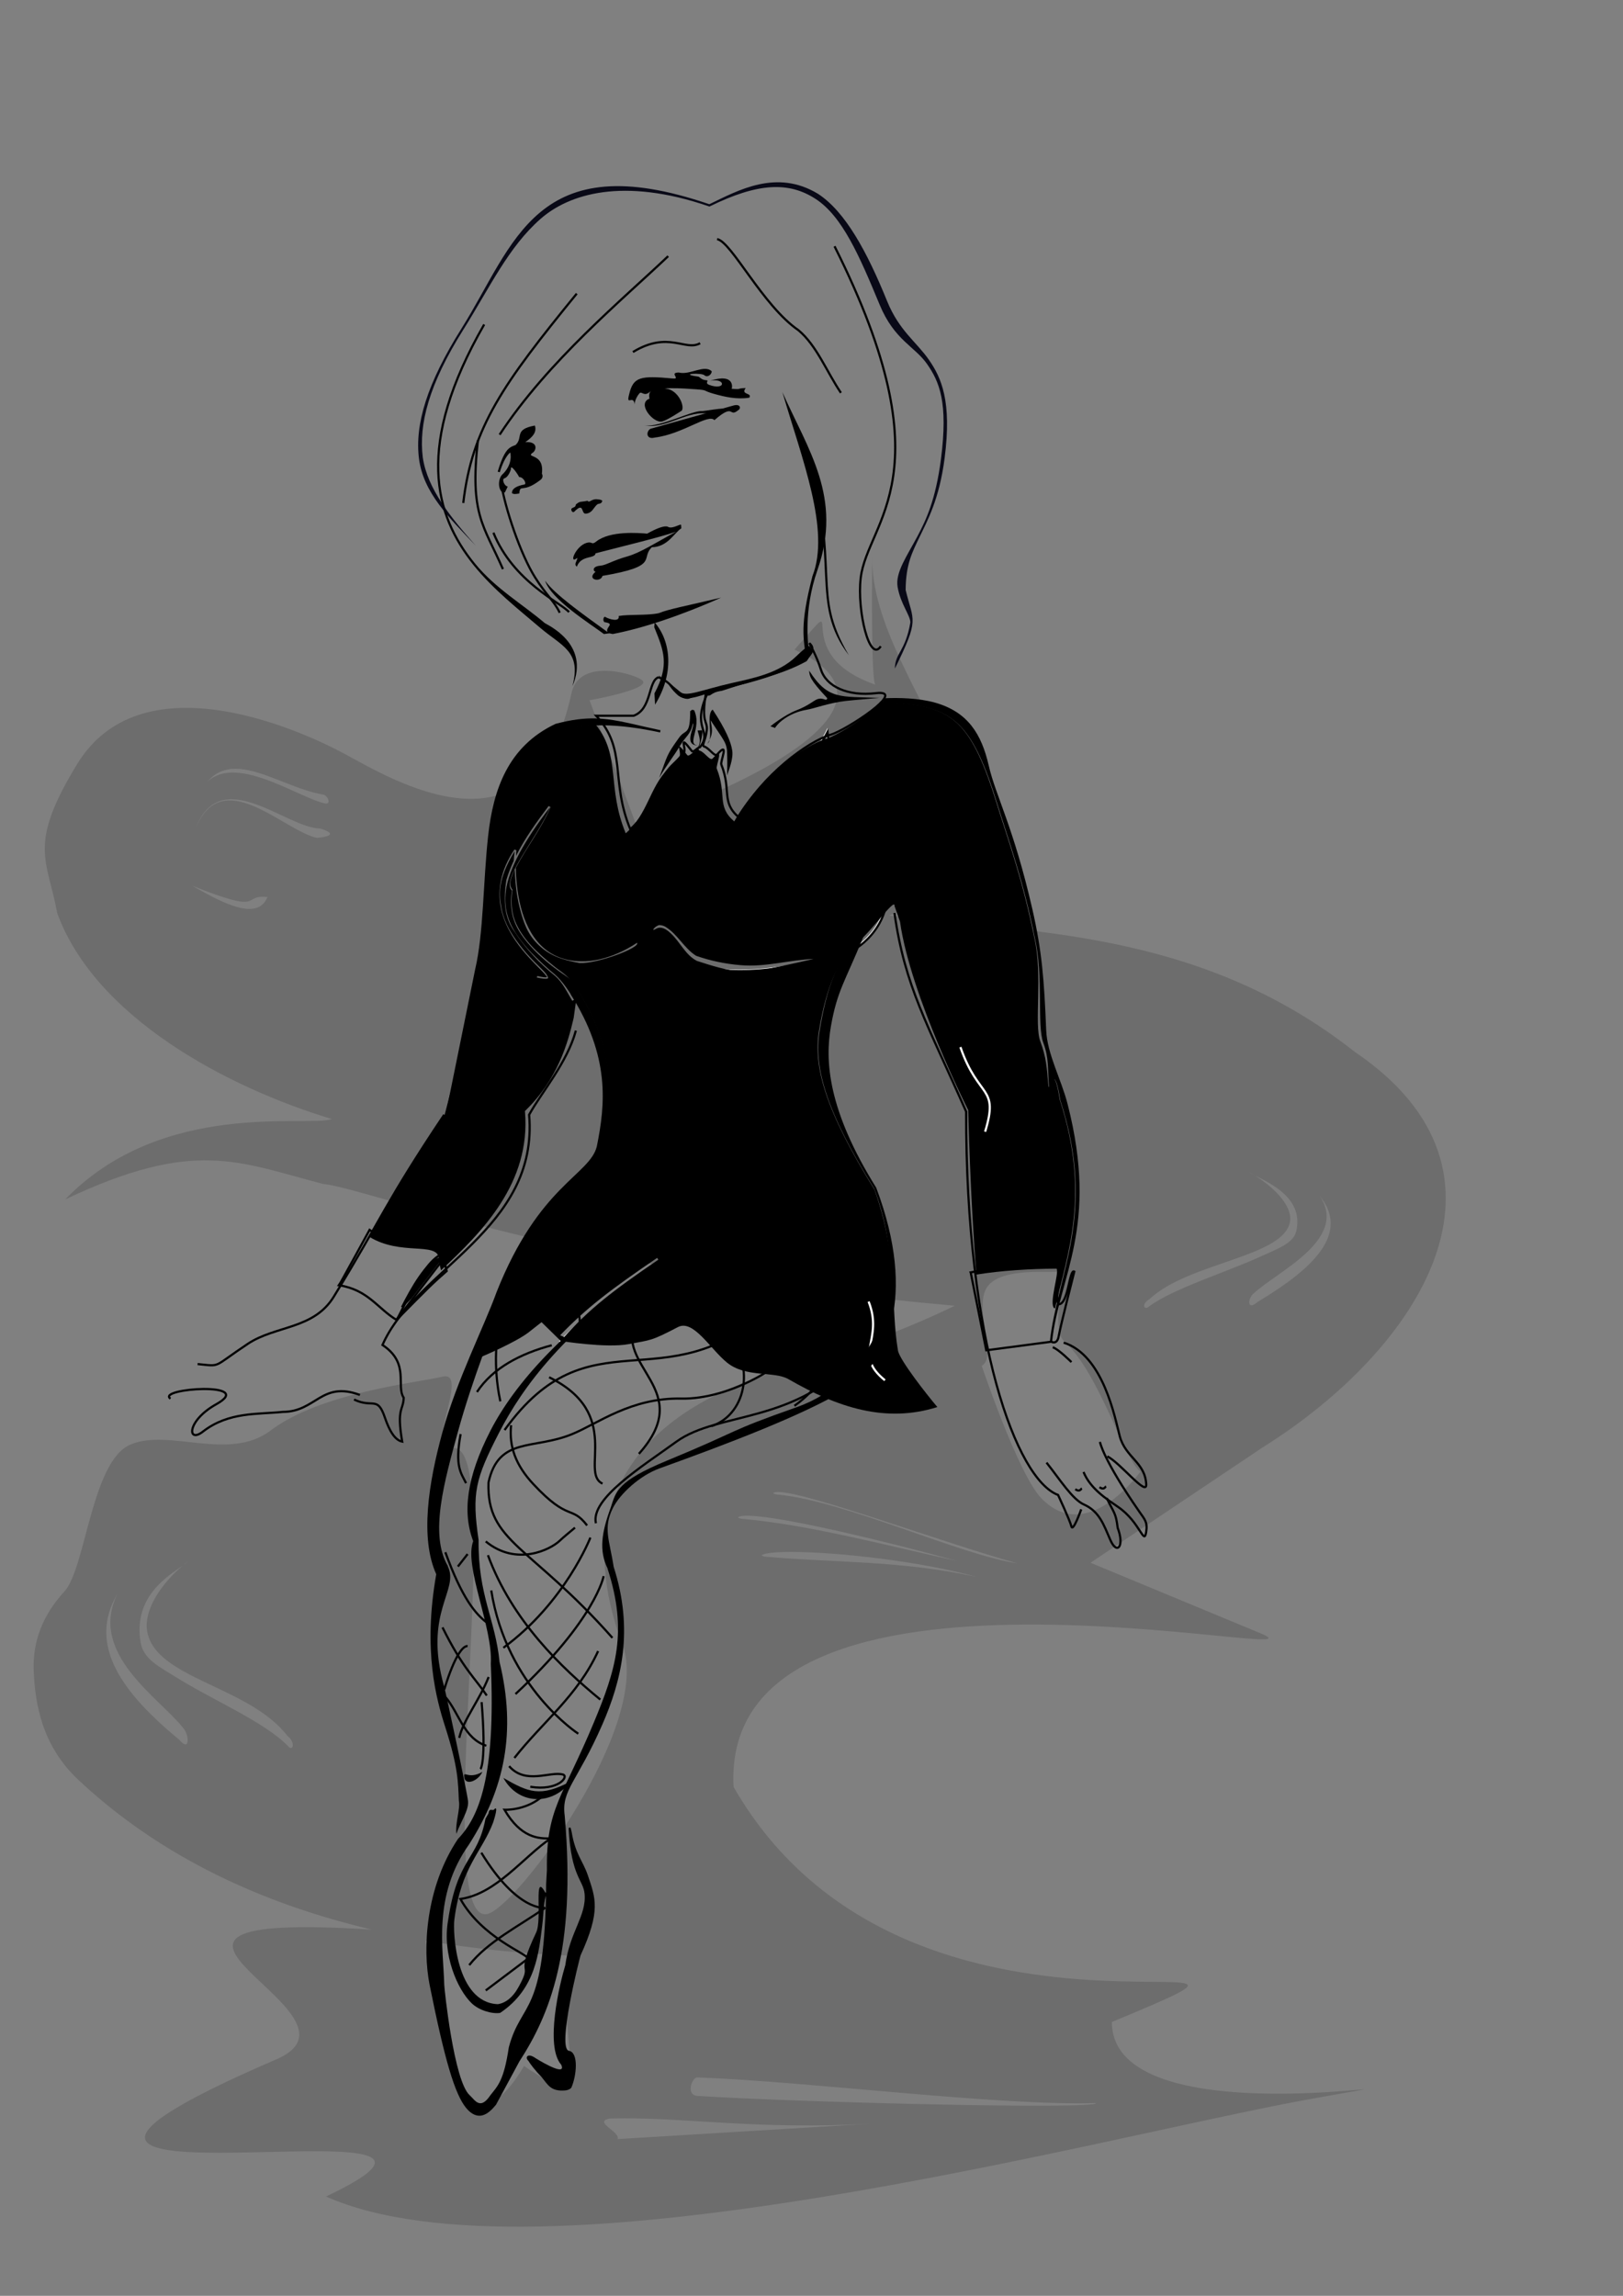 <?xml version="1.0" encoding="UTF-8" standalone="no"?>
<!-- Created with Inkscape (http://www.inkscape.org/) -->

<svg
   xmlns:dc="http://purl.org/dc/elements/1.1/"
   xmlns:cc="http://creativecommons.org/ns#"
   xmlns:rdf="http://www.w3.org/1999/02/22-rdf-syntax-ns#"
   xmlns:svg="http://www.w3.org/2000/svg"
   xmlns="http://www.w3.org/2000/svg"
   xmlns:sodipodi="http://sodipodi.sourceforge.net/DTD/sodipodi-0.dtd"
   xmlns:inkscape="http://www.inkscape.org/namespaces/inkscape"
   width="744.094"
   height="1052.362"
   id="svg2"
   version="1.1"
   inkscape:version="0.48.2 r9819"
   sodipodi:docname="blonde-humble.svg"
   inkscape:export-filename="D:\Dropbox\векторизация\deviant\inga\inga_humble blonde.png"
   inkscape:export-xdpi="90"
   inkscape:export-ydpi="90">
  <rect width="100%" height="100%" fill="#808080" stroke="none"/>
  <title
     id="title3291">sitting beaty</title>
  <defs
     id="defs4">
    <clipPath
       clipPathUnits="userSpaceOnUse"
       id="clipPath4614">
      <rect
         style="opacity:0.751;fill:#000000;fill-opacity:1;fill-rule:nonzero;stroke:#ffffff;stroke-width:0.4;stroke-linecap:round;stroke-linejoin:round;stroke-miterlimit:4;stroke-opacity:1;stroke-dasharray:none"
         id="rect4616"
         width="480.833"
         height="482.853"
         x="48.487"
         y="226.057" />
    </clipPath>
  </defs>
  <sodipodi:namedview
     id="base"
     pagecolor="#ffffff"
     bordercolor="#666666"
     borderopacity="1.0"
     inkscape:pageopacity="0.0"
     inkscape:pageshadow="2"
     inkscape:zoom="0.7"
     inkscape:cx="-334.57456"
     inkscape:cy="624.97396"
     inkscape:document-units="px"
     inkscape:current-layer="layer8"
     showgrid="false"
     inkscape:window-width="1219"
     inkscape:window-height="703"
     inkscape:window-x="20"
     inkscape:window-y="3"
     inkscape:window-maximized="0" />
  <g
     inkscape:groupmode="layer"
     id="layer8"
     inkscape:label="base layer"
     sodipodi:insensitive="true"
     style="display:none">
    <g
       transform="translate(-2.033,2.543)"
       id="g5251"
       inkscape:transform-center-x="-83.067323"
       inkscape:transform-center-y="-287.51583"
       style="opacity:0.9;fill:#ffffff;stroke:none;display:inline">
      <g
         id="g5253"
         transform="translate(1.3689738e-6,0)"
         style="fill:#ffffff;stroke:none">
        <g
           transform="translate(0.404,-0.497)"
           id="g5255"
           style="fill:#ffffff;stroke:none;display:inline">
          <g
             transform="translate(-0.418,-0.173)"
             id="g5257"
             style="fill:#ffffff;stroke:none">
            <g
               id="g5259"
               style="fill:#ffffff;stroke:none">
              <path
                 sodipodi:nodetypes="cc"
                 inkscape:connector-curvature="0"
                 id="path5261"
                 d="m 381.031,262.25 c -254.488,525.76 -127.244,262.88 0,0 z"
                 style="font-size:medium;font-style:normal;font-variant:normal;font-weight:normal;font-stretch:normal;text-indent:0;text-align:start;text-decoration:none;line-height:normal;letter-spacing:normal;word-spacing:normal;text-transform:none;direction:ltr;block-progression:tb;writing-mode:lr-tb;text-anchor:start;baseline-shift:baseline;color:#000000;fill:#ffffff;fill-opacity:1;stroke:none;stroke-width:1px;marker:none;visibility:visible;display:inline;overflow:visible;enable-background:accumulate;font-family:Sans;-inkscape-font-specification:Sans" />
              <path
                 style="font-size:medium;font-style:normal;font-variant:normal;font-weight:normal;font-stretch:normal;text-indent:0;text-align:start;text-decoration:none;line-height:normal;letter-spacing:normal;word-spacing:normal;text-transform:none;direction:ltr;block-progression:tb;writing-mode:lr-tb;text-anchor:start;baseline-shift:baseline;color:#000000;fill:#ffffff;stroke:none;stroke-width:1px;marker:none;visibility:visible;display:inline;overflow:visible;enable-background:accumulate;font-family:Sans;-inkscape-font-specification:Sans"
                 d="m 270.253,464.63 c 10.453,19 8.964,40.715 5.974,60.531 -0.825,3.27 -2.653,4.838 -5.571,7.871 -2.927,3.041 -6.754,6.38 -11.094,10.844 -8.679,8.927 -19.412,22.357 -29.219,47.156 l 0,0.031 c -5.631,15.548 -18.183,40.172 -24.719,63.933 -6.51,23.667 -10.291,48.644 -2.848,65.138 -6.203,35.044 0.056,57.38 4.109,69.973 6.035,18.751 5.875,25.474 6.261,33.848 l -0.428,17.514 c -14.79,22.089 -16.35,50.144 -12.956,67.031 6.863,34.144 11.488,49.956 16.737,56.312 2.625,3.178 5.257,3.986 7.594,3.312 2.336,-0.674 4.305,-2.671 6.094,-4.844 l 0.062,-0.062 0.031,-0.125 10.623,-19.671 2.43,-4.078 c 1.837,3.882 4.046,5.741 7.74,11.261 2.908,3.564 4.205,6.749 10.938,6.129 1.161,-0.123 2.073,-0.556 2.688,-1.219 2.379,-5.342 3.462,-15.943 -0.957,-16.913 -5.932,-0.369 4.872,-43.047 5.216,-43.797 9.344,-20.438 6.837,-26.199 3.367,-36.54 -2.276,-6.783 -5.777,-9.666 -7.487,-20.103 l -3.104,-7.049 c -1.671,-12.143 5.683,-15.747 17.213,-42.151 8.765,-20.073 14.488,-43.327 5.165,-72.253 -1.851,-12.145 -4.973,-17.628 -0.362,-26.899 3.244,-6.521 12.367,-14.946 21.402,-18.205 30.335,-10.945 65.752,-24.296 85.147,-36.085 19.191,-11.876 33.067,-42.441 14.232,-92.46 l -0.031,-0.031 0,-0.062 c -22.19,-35.639 -23.619,-58.133 -20.741,-74.232 2.878,-16.099 5.296,-17.764 13.521,-37.776 6.876,-3.894 10.721,-10.061 15.577,-13.955 4.762,33.929 15.238,51.071 32.857,91.071 -0.238,105.714 23.095,168.571 42.143,175.714 0,0 5.404,11.566 6.118,14.423 0.714,2.857 5.4,-9.47 5.4,-9.47 7.382,2.569 9.397,8.645 12.436,15.646 3.095,7.132 6.626,2.958 3.373,-5.538 -0.837,-6.991 -1.674,-6.659 -4.74,-13.571 10.22,6.979 16.771,21.813 17.788,15.609 0.763,-4.655 -0.661,-5.899 -3.066,-9.365 -16.911,-24.362 -14.913,-25.139 -14.913,-25.139 5.984,2.498 18.332,18.313 18.023,12.577 -0.476,-10.238 -9.524,-12.262 -12.143,-22.143 -2.157,-8.137 -7.5,-37.143 -28.379,-42.962 0.513,-30.375 19.011,-52.726 4.43,-109.427 -13.03,-29.321 -10.108,-62.523 -16.133,-89.259 -8.636,-37.649 -16.786,-51.812 -19.976,-65.717 -1.65,-7.19 -4.027,-13.341 -7.884,-18.227 -3.858,-4.886 -9.196,-8.507 -16.769,-10.636 -7.457,-2.097 -19.305,-2.012 -25.892,-1.89 8.387,-19.134 16.618,-31.978 12.451,-49.748 -0.003,-0.013 0.003,-0.019 0,-0.031 -2.973,-17.246 10.194,-30.507 15.818,-49.048 5.624,-18.541 3.706,-42.361 -5.193,-56.483 -5.748,-8.254 -13.599,-13.24 -19.125,-26.844 -9.231,-22.725 -19.15,-41.031 -31.726,-49.205 -18.923,-11.438 -36.467,-1.625 -49.774,4.799 -39.684,-13.588 -62.09,-9.144 -77.531,3.688 -15.467,12.853 -23.932,33.932 -36.156,53.375 -15.753,25.056 -21.968,43.983 -19.438,59.531 1.968,12.093 3.751,7.996 12.883,23.643 3.598,15.278 5.547,26.132 42.699,51.409 5.624,3.826 17.471,11.312 15.277,26.912 11.007,-9.191 8.847,23.657 40.132,23.071 -10.391,-2.653 -17.464,-4.663 -24.503,-5.52 -1.76,-0.214 -3.515,-0.358 -5.312,-0.406 -5.391,-0.144 -11.144,0.514 -18.5,2.469 l -0.062,0.031 -0.031,0 c -21.738,10.29 -28.544,30.1 -30.875,51.344 -2.331,21.244 -2.059,44.759 -5.973,61.277 l -13.781,66.389 c -27.675,40.978 -28.45,46.783 -51.007,83.546 -9.24,15.06 -26.637,13.136 -39.379,21.594 -16.62,11.032 -11.946,10.383 -23.06,9.293 l -15.656,14.082 c 15.815,-3.308 42.99,-6.135 24.203,4.34 -13.83,7.711 -13.251,18.279 -5.989,12.446 11.786,-9.048 25,-7.738 36.429,-8.929 15.357,0 17.72,-14.347 34.075,-6.73 7.417,5.223 9.338,-0.872 12.826,9.383 2.036,5.989 4.552,10.275 7.911,10.966 -2.659,-15.655 0.519,-14.116 0.692,-20.123 -3.657,-5.466 2.964,-15.736 -9.726,-24.186 15.407,-34.998 71.688,-53.08 67.23,-105.53 5.714,-10.357 20.025,-29.989 23.954,-44.632"
                 id="path5263"
                 inkscape:connector-curvature="0"
                 sodipodi:nodetypes="ccssccscsccssscccccccccssccscssccccsccccscsccssccscccssscccscsccssscsccsscccsccssccscccsccccc" />
            </g>
          </g>
        </g>
      </g>
    </g>
  </g>
  <g
     style="display:inline"
     inkscape:label="girl and bkground"
     id="g3204"
     inkscape:groupmode="layer"
     sodipodi:insensitive="true">
    <g
       transform="translate(-3.47,0)"
       id="g3206">
      <path
         style="opacity:0.15;fill:#000000;stroke:none;display:inline"
         d="m 403.379,255.304 c 0,0 -0.753,57.627 1.464,58.54 -42.434,-14.596 -9.687,-46.833 -37.125,-16.062 70.711,32.325 -72.75,79.781 -72.75,79.781 L 273.75,321 c 0,0 28.291,-5.053 24.25,-9.094 -2.677,-2.677 -28.895,-10.986 -32.531,5.875 -17.302,80.239 -82.661,39.174 -104.667,27.434 -22.755,-12.14 -92.939,-42.377 -121.922,4.976 -22.868,37.364 -13.735,43.601 -9.152,68.42 17.336,47.437 77.158,79.63 125.921,94.35 -10.93,3.896 -77.586,-9.309 -122.248,36.804 59.262,-28.03 79.266,-17.204 118.069,-7.087 20.434,1.907 116.072,40.512 289.719,55.853 -21.393,10.435 -45.384,19.274 -70.781,27.062 -12.699,3.894 -119.954,25.7 -81.531,128.344 13.69,36.573 -48.429,120.304 -61.938,123.406 -27.017,6.204 10.002,-219.151 -16.25,-213.469 -13.126,2.841 8.268,-35.754 -4.219,-32.844 -12.487,2.91 -55.989,7.322 -78.969,24.719 -19.076,14.441 -46.899,-1.293 -64.469,6.531 -17.57,7.824 -20.349,56.7 -30,67.188 -9.651,10.488 -14.748,22.568 -14.094,36.781 0.654,14.213 3.48,33.67 20.406,49.562 38.112,35.783 85.098,56.982 134.594,68.688 -143.268,-8.976 7.4,38.875 -44.781,59.906 -184.041,79.603 129.508,12.455 23.781,62.438 97.169,43.262 355.073,-27.138 449.062,-44.281 93.99,-17.143 -88.781,21.424 -88.781,-35.719 117.325,-48.695 -92.657,32.898 -173.438,-107.75 C 333.443,698.034 621.14,765.18 581.25,748.625 l -77.812,-32.281 78.812,-52.812 c 72.623,-45.443 123.924,-126.039 42.491,-181.254 -71.68,-56.588 -150.503,-54.604 -213.612,-62.621 84.083,-31.689 -8.976,-104.807 -7.75,-164.353 z M 150.263,379.777 c 9.532,2.905 1.413,4.119 -1.509,4.286 -15.534,-3.388 -43.76,-34.359 -55.798,-3.813 11.298,-30.901 41.762,-0.566 57.307,-0.473 z m 1.318,-15.561 c 2.094,0.216 4.08,4.805 0.719,4.036 -14.814,-3.388 -52.295,-31.329 -59.922,2.248 10.804,-34.15 36.227,-10.237 59.203,-6.284 z m -60.037,41.77 c 34.189,13.63 22.083,3.94 34.554,5.196 -4.512,11.103 -19.909,3.183 -34.554,-5.196 z M 576.25,537.281 c 0.867,0.494 1.706,1.013 2.531,1.531 6.712,3.467 22.492,10.298 19,25.469 -1.291,5.61 -8.355,8.063 -16.625,11.812 -16.539,7.498 -39.917,14.639 -50.812,22.719 -2.222,2.11 -3.903,-0.958 0.125,-3.312 17.886,-16.858 61.027,-19.086 64.375,-35.25 1.339,-6.467 -5.547,-14.837 -16.062,-21.438 -1.129,-0.583 -2.054,-1.117 -2.531,-1.531 z m 32.125,10.688 c 14.41,17.624 -3.318,33.795 -28.375,48.844 -4.917,4.364 -4.594,-1.782 -1.688,-4 10.657,-9.958 43.863,-24.827 30.062,-44.844 z m -119.219,34.625 c 3.221,-0.331 -4.138,26.548 2.156,32.156 16.007,14.263 27.75,54.668 35,59.812 0,0 -24.287,34.348 -45.5,12.125 -10.624,-11.13 -27.25,-60.625 -27.25,-60.625 7.508,-4.139 -3.962,-26.567 2.469,-36.094 6.431,-9.527 30.753,-6.147 32.781,-7.25 0.127,-0.069 0.24,-0.114 0.344,-0.125 z m -129.062,101.312 c 13.205,-0.121 75.65,23.264 109.781,32.688 -25.801,-3.624 -79.213,-28.744 -110.125,-31.531 -0.688,-0.092 -2.188,-0.371 -1.625,-0.781 0.42,-0.228 1.088,-0.367 1.969,-0.375 z m -14.969,10.875 c 0.487,-0.018 1.022,-0.012 1.594,0 16.003,0.335 64.019,12.017 95.875,20.812 -34.892,-7.664 -68.088,-16.619 -99,-19.406 -0.688,-0.092 -2.188,-0.402 -1.625,-0.812 0.63,-0.342 1.696,-0.54 3.156,-0.594 z m 20.844,16.594 c 20.144,-0.027 58.164,3.961 85.469,11.5 -34.892,-7.664 -66.056,-6.525 -96.969,-9.312 -0.688,-0.092 -2.188,-0.402 -1.625,-0.812 1.679,-0.912 6.41,-1.366 13.125,-1.375 z M 89.5,715.781 c -0.428,0.51 -1.222,1.086 -2.188,1.781 0.714,-0.607 1.442,-1.198 2.188,-1.781 z m -2.312,1.906 c -10.636,9.093 -17.661,20.714 -16.312,29.656 3.348,22.199 46.52,25.223 64.406,48.375 4.028,3.233 2.347,7.46 0.125,4.562 -10.895,-11.097 -34.273,-20.921 -50.812,-31.219 -8.27,-5.149 -15.365,-8.515 -16.656,-16.219 -3.53,-21.06 12.668,-30.445 19.25,-35.156 z m -29.812,12.75 c -13.8,27.49 19.374,47.918 30.031,61.594 2.907,3.046 3.229,11.494 -1.688,5.5 C 60.662,776.864 42.965,754.642 57.375,730.438 z m 141.281,159.094 c 23.609,4.096 47.54,6.281 71.125,7.062 -19.551,24.127 14.815,78.672 -26.062,50.438 -20.09,34.36 -37.554,18.126 -45.062,-57.5 z M 323.125,952.25 c 52.358,1.939 137.146,13.094 182.938,11.75 0.099,3.161 -141.579,-0.511 -182.188,-3.25 -6.41,0.207 -3.196,-8.605 -0.75,-8.5 z M 289.562,971 c 31.22,-0.051 62.11,5.191 112.812,2.5 l -115.781,7.031 c 1.516,-3.31 -11.507,-7.914 -3.562,-9.438 2.19,-0.06 4.352,-0.09 6.531,-0.094 z"
         id="path3208"
         inkscape:connector-curvature="0"
         sodipodi:nodetypes="cccccsssscccccsssssssssscccscccccccccccccscccccccssccscccccccscscsccscccsccccccscccsccccsccssccccccccccccccccccc" />
      <g
         id="g3210">
        <g
           id="g3212" />
      </g>
      <g
         id="g3214"
         transform="translate(-12.857,-7.143)" />
      <g
         transform="matrix(-1,0,0,1.373,665.731,-22.1)"
         style="display:inline"
         id="g3216">
        <g
           id="g3218" />
      </g>
      <g
         transform="translate(-0.109,0.436)"
         style="display:inline"
         id="g3220">
        <g
           id="g3222">
          <path
             id="path3224"
             style="fill:none;stroke:#000000;stroke-width:1px;stroke-linecap:butt;stroke-linejoin:miter;stroke-opacity:1"
             d="m 226.274,706.132 c 14.142,11.617 29.692,3.677 33.84,-0.253 2.254,-2.135 4.714,-4.041 7.071,-6.061"
             inkscape:connector-curvature="0"
             sodipodi:nodetypes="csc" />
          <path
             style="fill:none;stroke:#000000;stroke-width:1px;stroke-linecap:butt;stroke-linejoin:miter;stroke-opacity:1"
             d="m 296.48,665.979 c 26.663,-29.734 -12.051,-39.616 -1.213,-61.987"
             id="path3226"
             inkscape:connector-curvature="0"
             sodipodi:nodetypes="cc" />
          <path
             style="fill:none;stroke:#000000;stroke-width:1px;stroke-linecap:butt;stroke-linejoin:miter;stroke-opacity:1"
             d="m 375.882,601.39 c 8.084,11.931 13.135,27.37 -8.081,42.571"
             id="path3228"
             inkscape:connector-curvature="0"
             sodipodi:nodetypes="cc" />
          <path
             style="fill:none;stroke:#000000;stroke-width:1px;stroke-linecap:butt;stroke-linejoin:miter;stroke-opacity:1"
             d="m 255.316,630.876 c 34.177,16.752 13.805,43.857 24.496,48.74"
             id="path3231"
             inkscape:connector-curvature="0"
             sodipodi:nodetypes="cc" />
          <path
             style="fill:none;stroke:#000000;stroke-width:1px;stroke-linecap:butt;stroke-linejoin:miter;stroke-opacity:1"
             d="m 237.891,652.847 c -0.977,9.803 2.089,18.31 10.193,26.999 16.278,17.454 17.42,9.517 24.657,18.963"
             id="path3233"
             inkscape:connector-curvature="0"
             sodipodi:nodetypes="csc" />
          <path
             style="fill:none;stroke:#000000;stroke-width:1px;stroke-linecap:butt;stroke-linejoin:miter;stroke-opacity:1"
             d="m 234.355,754.872 c 28.284,-20.708 39.901,-50.508 39.901,-50.508"
             id="path3235"
             inkscape:connector-curvature="0"
             sodipodi:nodetypes="cc" />
          <path
             style="fill:none;stroke:#000000;stroke-width:1px;stroke-linecap:butt;stroke-linejoin:miter;stroke-opacity:1"
             d="m 276.782,697.799 c -2.525,-11.28 20.867,-25.791 36.871,-37.376 19.514,-14.126 55.222,-7.745 83.338,-40.406"
             id="path3237"
             inkscape:connector-curvature="0"
             sodipodi:nodetypes="csc" />
          <path
             style="fill:none;stroke:#000000;stroke-width:1px;stroke-linecap:butt;stroke-linejoin:miter;stroke-opacity:1"
             d="m 239.911,776.085 c 36.871,-34.345 40.406,-54.043 40.406,-54.043"
             id="path3239"
             inkscape:connector-curvature="0"
             sodipodi:nodetypes="cc" />
          <path
             style="fill:none;stroke:#000000;stroke-width:1px;stroke-linecap:butt;stroke-linejoin:miter;stroke-opacity:1"
             d="m 239.406,805.38 c 12.795,-16.331 29.126,-28.621 38.386,-48.992"
             id="path3241"
             inkscape:connector-curvature="0"
             sodipodi:nodetypes="cc" />
          <path
             style="fill:none;stroke:#000000;stroke-width:1px;stroke-linecap:butt;stroke-linejoin:miter;stroke-opacity:1"
             d="m 228.8,728.608 c 7.071,44.447 39.901,65.66 39.901,65.66"
             id="path3243"
             inkscape:connector-curvature="0"
             sodipodi:nodetypes="cc" />
          <path
             style="fill:none;stroke:#000000;stroke-width:1px;stroke-linecap:butt;stroke-linejoin:miter;stroke-opacity:1"
             d="m 227.284,712.446 c 11.112,30.136 33.84,51.686 51.518,66.165"
             id="path3245"
             inkscape:connector-curvature="0"
             sodipodi:nodetypes="cc" />
          <path
             style="fill:none;stroke:#000000;stroke-width:1px;stroke-linecap:butt;stroke-linejoin:miter;stroke-opacity:1"
             d="m 389.401,593.679 c -20.031,33.212 -52.891,47.415 -73.375,46.975 -23.071,-0.497 -38.227,11.394 -50.166,16.297 -17.746,7.287 -33.693,1.031 -38.323,22.16 -0.926,27.442 19.109,28.621 56.821,71.216"
             id="path3247"
             inkscape:connector-curvature="0"
             sodipodi:nodetypes="csscc" />
          <path
             style="fill:none;stroke:#000000;stroke-width:1px;stroke-linecap:butt;stroke-linejoin:miter;stroke-opacity:1"
             d="m 234.911,655.076 c 39.151,-54.491 72.944,-11.839 121.023,-55.258"
             id="path3249"
             inkscape:connector-curvature="0"
             sodipodi:nodetypes="cc"
             inkscape:transform-center-x="-17.142857" />
          <path
             style="fill:none;stroke:#000000;stroke-width:1px;stroke-linecap:butt;stroke-linejoin:miter;stroke-opacity:1"
             d="m 329.8,653.276 c 17.088,-5.808 19.328,-30.069 7.267,-40.384 -8.49,-20.314 8.006,-15.254 -9.251,-28.133"
             id="path3251"
             inkscape:connector-curvature="0"
             sodipodi:nodetypes="ccc" />
          <path
             style="fill:none;stroke:#000000;stroke-width:1px;stroke-linecap:butt;stroke-linejoin:miter;stroke-opacity:1"
             d="m 251.528,823.563 c -7.576,6.061 -16.668,5.556 -16.668,5.556 7.576,12.964 15.657,13.3 21.213,13.132 -12.459,8.418 -24.917,25.422 -41.416,27.779 9.933,17.678 29.968,24.749 31.062,27.274 l -19.445,14.647"
             id="path3253"
             inkscape:connector-curvature="0"
             sodipodi:nodetypes="cccccc" />
          <path
             style="fill:none;stroke:#000000;stroke-width:1px;stroke-linecap:butt;stroke-linejoin:miter;stroke-opacity:1"
             d="m 224.254,848.816 c 16.668,27.274 29.294,25.254 29.294,25.254 -12.627,8.755 -26.264,15.489 -34.85,26.264"
             id="path3255"
             inkscape:connector-curvature="0"
             sodipodi:nodetypes="ccc" />
        </g>
      </g>
      <path
         style="fill:none;stroke:#000000;stroke-width:1px;stroke-linecap:butt;stroke-linejoin:miter;stroke-opacity:1;display:inline"
         d="m 217.857,754.505 c -5,0 -10.714,20 -10.714,20"
         id="path3257"
         inkscape:connector-curvature="0" />
      <path
         style="fill:none;stroke:#000000;stroke-width:1px;stroke-linecap:butt;stroke-linejoin:miter;stroke-opacity:1;display:inline"
         d="m 206.342,745.97 c 9.291,18.743 14.793,23.091 20.296,31.227"
         id="path3259"
         inkscape:connector-curvature="0"
         sodipodi:nodetypes="cc" />
      <path
         style="fill:none;stroke:#000000;stroke-width:1px;stroke-linecap:butt;stroke-linejoin:miter;stroke-opacity:1;display:inline"
         d="m 207.857,778.076 c 6.19,7.381 8.34,18.803 18.571,22.143"
         id="path3261"
         inkscape:connector-curvature="0"
         sodipodi:nodetypes="cc" />
      <path
         style="fill:none;stroke:#000000;stroke-width:1px;stroke-linecap:butt;stroke-linejoin:miter;stroke-opacity:1;display:inline"
         d="m 224.286,780.219 c 2.23,27.728 -0.536,30.714 -0.536,30.714"
         id="path3263"
         inkscape:connector-curvature="0"
         sodipodi:nodetypes="cc" />
      <path
         style="fill:none;stroke:#000000;stroke-width:1px;stroke-linecap:butt;stroke-linejoin:miter;stroke-opacity:1;display:inline"
         d="m 256.429,616.648 c -14.286,3.81 -27.143,10.476 -34.286,21.429"
         id="path3265"
         inkscape:connector-curvature="0"
         sodipodi:nodetypes="cc" />
      <path
         style="fill:none;stroke:#000000;stroke-width:1px;stroke-linecap:butt;stroke-linejoin:miter;stroke-opacity:1;display:inline"
         d="m 281.429,587.719 c -13.81,12.976 -36.19,4.524 -47.321,13.571 -5.417,16.429 -2.798,33.929 -1.25,41.071"
         id="path3267"
         inkscape:connector-curvature="0"
         sodipodi:nodetypes="ccc" />
      <path
         style="fill:none;stroke:#000000;stroke-width:1px;stroke-linecap:butt;stroke-linejoin:miter;stroke-opacity:1;display:inline"
         d="m 214.643,657.362 c -2.738,15 0.238,17.857 2.5,22.5"
         id="path3269"
         inkscape:connector-curvature="0"
         sodipodi:nodetypes="cc" />
      <path
         style="fill:none;stroke:#000000;stroke-width:1px;stroke-linecap:butt;stroke-linejoin:miter;stroke-opacity:1;display:inline"
         d="m 207.648,711.518 c 7.691,21.169 13.867,28.449 19.286,32.446"
         id="path3271"
         inkscape:connector-curvature="0"
         sodipodi:nodetypes="cc" />
      <path
         style="fill:none;stroke:#000000;stroke-width:1px;stroke-linecap:butt;stroke-linejoin:miter;stroke-opacity:1;display:inline"
         d="m 213.393,718.076 4.464,-5.714"
         id="path3273"
         inkscape:connector-curvature="0"
         sodipodi:nodetypes="cc" />
      <path
         style="fill:none;stroke:#000000;stroke-width:1px;stroke-linecap:butt;stroke-linejoin:miter;stroke-opacity:1;display:inline"
         d="m 227.489,768.723 c -4.221,10.75 -11.768,19.916 -13.464,27.889"
         id="path3275"
         inkscape:connector-curvature="0"
         sodipodi:nodetypes="cc" />
      <path
         style="fill:none;stroke:#000000;stroke-width:1px;stroke-linecap:butt;stroke-linejoin:miter;stroke-opacity:1;display:inline"
         d="m 244.286,581.648 c 25.357,3.929 25,24.286 25,24.286"
         id="path3277"
         inkscape:connector-curvature="0"
         sodipodi:nodetypes="cc" />
      <g
         style="display:inline"
         id="g3279"
         transform="translate(-65.714,46.429)">
        <path
           sodipodi:nodetypes="ccccc"
           inkscape:connector-curvature="0"
           id="path3281"
           d="m 327.334,569.277 c 11.502,-12.801 21.806,-20.907 43.164,-35.454 l -0.562,-0.812 c -21.404,14.579 -32.147,22.72 -44.468,35.448 z"
           style="font-size:medium;font-style:normal;font-variant:normal;font-weight:normal;font-stretch:normal;text-indent:0;text-align:start;text-decoration:none;line-height:normal;letter-spacing:normal;word-spacing:normal;text-transform:none;direction:ltr;block-progression:tb;writing-mode:lr-tb;text-anchor:start;baseline-shift:baseline;color:#000000;fill:#ffffff;fill-opacity:1;stroke:none;stroke-width:1px;marker:none;visibility:visible;display:inline;overflow:visible;enable-background:accumulate;font-family:Sans;-inkscape-font-specification:Sans" />
        <path
           style="fill:none;stroke:#ffffff;stroke-width:1px;stroke-linecap:butt;stroke-linejoin:miter;stroke-opacity:1"
           d="m 396.869,327.543 c -8.452,2.857 -46.905,14.643 -37.143,29.643 -6.905,-12.857 -22.024,3.929 -31.429,-41.786 l 2.5,-3.214"
           id="path3283"
           inkscape:connector-curvature="0"
           sodipodi:nodetypes="cccc" />
        <path
           style="fill:none;stroke:#ffffff;stroke-width:1px;stroke-linecap:butt;stroke-linejoin:miter;stroke-opacity:1"
           d="m 326.155,336.828 c 10,13.333 26.429,12.381 36.429,27.143"
           id="path3285"
           inkscape:connector-curvature="0"
           sodipodi:nodetypes="cc" />
        <path
           style="fill:none;stroke:#ffffff;stroke-width:1px;stroke-linecap:butt;stroke-linejoin:miter;stroke-opacity:1"
           d="m 354.012,355.4 c 8.929,-15.595 66.429,-12.619 94.286,-66.429 7.414,65.376 22.044,42.578 26.815,65.353 4.009,19.138 -8.122,31.363 -16.908,35.587 -86.849,25.471 -86.336,-14.154 -95.622,-7.725"
           id="path3287"
           inkscape:connector-curvature="0"
           sodipodi:nodetypes="ccscc" />
        <path
           style="font-size:medium;font-style:normal;font-variant:normal;font-weight:normal;font-stretch:normal;text-indent:0;text-align:start;text-decoration:none;line-height:normal;letter-spacing:normal;word-spacing:normal;text-transform:none;direction:ltr;block-progression:tb;writing-mode:lr-tb;text-anchor:start;baseline-shift:baseline;color:#000000;fill:#000000;fill-opacity:1;stroke:none;stroke-width:1px;marker:none;visibility:visible;display:inline;overflow:visible;enable-background:accumulate;font-family:Sans;-inkscape-font-specification:Sans"
           d="m 403.562,321.562 c -2.108,4.62 -19.343,15.467 -24.625,17.031 -10.73,3.178 -31.441,18.538 -42.312,37.938 -8.24,-7.08 -3.266,-12.276 -8,-24.188 -0.593,-1.24 3.855,-11.193 -1.844,-4.719 -1.207,1.371 -3.24,-2.336 -5.719,-3.469 -1.878,-0.314 0.321,-2.561 0.875,-7.469 0.091,-0.808 0.087,-1.402 0,-1.938 l -2.125,0.094 c 0.854,3.374 2.154,5.435 -0.938,9.5 -1.431,0.284 -3.027,2.784 -3.844,1.719 -6.361,-8.292 -2.308,-1.029 -3.531,0.75 -1.327,1.93 -3.597,4.094 -5.094,5.531 -8.623,8.453 -9.32,20.82 -19.531,29.625 -8.783,-21.24 -2.121,-35.199 -13.625,-49.656 -7.199,0.208 -13.884,1.378 -19.938,3.875 -17.965,7.409 -21.544,19.77 -28.812,46.875 -2.316,21.103 0.854,43.863 -3.125,60.656 l -17.5,67.219 c -21.716,32.479 -23.36,37.233 -34.344,56.125 14.163,8.556 30.419,2.21 31.656,9.438 -6.292,1.852 -12.956,13.976 -17.312,22.5 l 0.812,0.438 c 1.243,-1.421 2.61,-2.87 4.062,-4.344 l 12.625,-16.344 0.812,3.562 c 18.967,-17.681 41.222,-40.02 38.5,-72.781 l -0.031,-0.25 0.188,-0.156 C 255.682,494.707 260.331,478.164 263,466.656 l 1.812,-12.812 c 18.419,28.96 15.261,52.146 11.375,71.406 -0.539,6.097 -3.299,8.052 -6.906,10.75 -2.975,3.091 -6.638,11.029 -11.125,15.281 -8.971,8.503 -16.739,16.536 -26.5,41.219 -2.825,7.799 -10.594,28.531 -10.594,28.531 l -0.344,0.906 c 0,0 15.669,-6.577 21.688,-11.25 l 5.875,-4.625 8.812,8.625 c 0,0 20.923,3.382 31.125,1.438 10.222,-1.949 10.125,-1.297 22.594,-7.812 7.065,-3.692 14.826,10.04 22.469,16.25 8.711,7.078 21.626,3.827 28.156,7.594 22.499,12.976 44.522,20.323 68.312,12.812 -5.248,-6.207 -16.909,-21.142 -18.031,-25.719 -3.665,-21.439 0.324,-42.817 -10.812,-73.969 -22.549,-36.297 -28.123,-56.328 -25.438,-72.75 3.645,-22.287 9.636,-32.065 15.719,-39.969 3.681,1.17 19.423,-22.366 18.938,-17.219 l 2.5,7.125 c 4.751,33.852 31.281,86.406 31.281,86.406 0,0 0.892,40.98 3.781,75.375 11.337,-1.844 24.836,-2.671 36.688,-2.719 1.442,1.609 -3.714,16.211 -0.969,18.188 0.107,-0.008 0.21,-0.036 0.312,-0.062 5.767,-25.456 16.306,-52.17 2.125,-95.625 -2.472,-15.59 -3.933,-8.021 -5.125,-5.594 -0.761,-9.188 -1.049,-13.783 -3.781,-21.125 -2.92,-7.846 1.246,-30.208 -2.719,-47.375 C 468.757,402.836 462.353,385.691 456.875,368 c -10.894,-35.183 -19.416,-42.534 -39.969,-45.281 -4.825,-0.645 -9.264,-1.012 -13.344,-1.156 z m -152.031,47.906 0.875,0.5 c -0.015,0.035 -0.048,0.059 -0.062,0.094 -4.185,9.927 -10.937,18.352 -15.844,27.719 0.082,4.919 0.595,11.495 2.281,18.031 1.667,6.46 4.511,12.833 9.188,17.5 4.676,4.667 11.176,7.654 20.406,7.312 12.587,-0.466 23.656,-8.469 23.656,-8.469 1.897,2.113 -18.086,9.673 -26.304,9.29 -8.92,-1.607 -14.336,-3.819 -19.192,-8.665 -4.856,-4.846 -6.582,-10.149 -8.277,-16.719 -1.58,-6.123 -2.136,-13.066 -2.281,-17.5 -0.499,1.067 -1.421,3.413 -1.728,4.5 -0.477,1.691 -0.5,3.255 0.594,4.656 l 0.125,0.156 -0.031,0.219 c -0.711,4.631 -0.54,9.461 1.094,13.844 0.003,0.009 -0.004,0.022 0,0.031 3.41,8.524 10.535,14.928 17.625,20.656 l 0.031,0.031 c 1.718,1.475 3.852,2.787 5.719,4.406 1.867,1.62 3.464,3.583 3.938,6.25 l -0.969,0.156 c -0.421,-2.371 -0.968,-4.079 -2.75,-5.625 -1.782,-1.546 -3.134,-2.264 -4.938,-3.812 -8.515,-5.883 -16.45,-14.553 -19.969,-23.375 -1.713,-4.574 -0.745,-7.528 -0.781,-12.656 -0.975,-1.44 -1.055,-3.034 -0.719,-4.594 -0.023,0.076 -0.071,0.142 -0.094,0.219 -2.376,7.722 -1.286,16.4 3.188,23.156 4.866,7.522 11.008,14.172 17.969,19.812 l 0.031,0.031 c 3.721,3.296 6.386,7.488 8.906,11.625 l -0.844,0.5 c -2.513,-4.125 -4.261,-8.201 -7.844,-11.375 -7.036,-5.701 -13.509,-12.413 -18.438,-20.031 -4.764,-6.401 -5.469,-14.071 -3.938,-24 0.903,-3.023 2.067,-5.945 3.375,-8.781 0.044,-1.24 0.363,-3.827 0.409,-4.422 -8.114,13.391 -7.076,20.211 -6.009,26.117 1.359,7.526 5.672,13.66 9.846,18.809 4.174,5.149 8.111,8.444 10.09,10.745 0.495,0.575 0.847,1.033 1.031,1.5 0.092,0.233 0.651,0.871 0.263,1.136 -0.459,0.313 -1.095,0.184 -1.876,0.164 -0.813,-0.081 -1.854,-0.255 -3.219,-0.562 l 0.308,-0.643 c 1.344,0.303 2.353,0.489 3.094,0.562 0.723,0.072 1.177,0.014 1.281,-0.031 -0.001,-0.006 0.007,-0.027 -0.031,-0.125 -0.096,-0.242 -0.409,-0.677 -0.875,-1.219 -1.864,-2.167 -6.204,-6.059 -10.438,-11.281 -4.234,-5.223 -8.391,-11.808 -9.844,-19.562 -1.453,-7.754 -0.179,-16.668 6.281,-26.344 l 0.906,0.344 c 0,0 -0.084,0.979 -0.156,2.594 4.063,-8.126 9.46,-15.581 14.875,-22.781 0.022,-0.03 0.04,-0.064 0.062,-0.094 z m -2.594,5.188 c -4.758,6.503 -9.131,13.285 -12.438,20.562 -0.002,0.137 9.6e-4,0.297 0,0.438 3.938,-7.178 8.684,-13.832 12.438,-21 z m 53.656,49.375 c 0.115,0.01 0.21,0.052 0.312,0.094 0.708,0.027 1.373,0.276 2,0.594 5.719,3.357 8.644,9.906 14.25,13.406 6.514,2.288 13.395,3.713 20.281,4.281 11.329,1.043 22.368,-2.405 33.625,-2.844 -4.926,1.129 -9.871,2.223 -14.812,3.281 -6.116,1.137 -12.207,3.097 -18.5,2.5 -6.938,-0.576 -13.635,-2.748 -20.219,-4.875 -5.402,-2.762 -7.752,-8.825 -12.125,-12.75 -1.764,-1.687 -4.297,-3.399 -6.75,-1.906 -2.604,1.462 -0.184,-1.454 1.562,-1.75 0.125,-0.021 0.26,-0.042 0.375,-0.031 z m -1.312,152.562 0.562,0.812 c -21.359,14.547 -31.685,22.668 -43.188,35.469 l -1.844,-0.812 c 12.321,-12.727 23.064,-20.89 44.469,-35.469 z"
           transform="translate(69.184,-46.429)"
           id="path3289"
           inkscape:connector-curvature="0"
           sodipodi:nodetypes="csccscccccsscccscccccccccccccccccsccccccsssscccsccccccccccscsscccccsssccsscscccccccsccscccccccccccccccssscsccccccssscccccccccccccccccccccccccccc" />
        <path
           id="path3295"
           d="m 509.504,433.55 c 8.338,24.099 17.777,17.463 11.331,38.767"
           style="fill:none;stroke:#ffffff;stroke-width:1px;stroke-linecap:butt;stroke-linejoin:miter;stroke-opacity:1;display:inline"
           inkscape:connector-curvature="0" />
        <path
           sodipodi:nodetypes="cc"
           inkscape:connector-curvature="0"
           id="path3297"
           d="m 467.405,550.173 c 7.02,17.744 -7.388,24.06 7.489,36.091"
           style="fill:none;stroke:#ffffff;stroke-width:1px;stroke-linecap:butt;stroke-linejoin:miter;stroke-opacity:1" />
      </g>
      <g
         id="g3299"
         style="fill:none;display:inline">
        <g
           id="g3301"
           style="fill:none">
          <g
             id="g3303"
             style="fill:none;display:inline"
             transform="translate(0.169,-1.963)">
            <path
               style="fill:none;stroke:#000000;stroke-width:1px;stroke-linecap:butt;stroke-linejoin:miter;stroke-opacity:1"
               d="m 184.852,607.214 c 14.762,-15 16.685,-16.923 23.232,-22.637 l -1.342,-5.732 z"
               id="path3305"
               inkscape:connector-curvature="0"
               sodipodi:nodetypes="cccc" />
            <path
               style="fill:none;stroke:#000000;stroke-width:1px;stroke-linecap:butt;stroke-linejoin:miter;stroke-opacity:1"
               d="m 158.72,591.101 c 0.505,-0.631 14.016,-25.38 14.016,-25.38 14.618,10.7 32.539,3.258 33.84,10.859 -9.007,2.652 -18.898,26.517 -21.466,30.431 -8.839,-5.387 -13.006,-13.805 -26.39,-15.91 z"
               id="path3307"
               inkscape:connector-curvature="0"
               sodipodi:nodetypes="ccccc" />
          </g>
          <path
             sodipodi:nodetypes="cccscccc"
             inkscape:connector-curvature="0"
             id="path3309"
             d="m 448.496,583.237 7.143,35.714 29.821,-3.929 c 0,0 2.697,1.659 3.411,-2.626 0.714,-4.286 7.125,-29.517 7.125,-29.517 -2.28,-1.425 -2.608,14.636 -7.035,14.978 -2.745,-1.976 2.405,-16.584 0.963,-18.193 -13.557,0.054 -29.261,1.118 -41.429,3.571 z"
             style="fill:none;stroke:#000000;stroke-width:1px;stroke-linecap:butt;stroke-linejoin:miter;stroke-opacity:1;display:inline" />
          <path
             sodipodi:nodetypes="cccccssccc"
             inkscape:connector-curvature="0"
             id="path3311"
             d="m 305.398,310.456 c -4.886,1.59 -2.986,14.608 -11.443,17.627 l -17.173,1e-5 c 14.31,15.321 6.398,29.631 15.657,52.023 10.212,-8.805 10.905,-21.188 19.529,-29.641 1.497,-1.437 3.755,-3.608 5.082,-5.538 1.223,-1.779 -2.825,-9.039 3.535,-0.748 0.817,1.065 2.416,-1.435 3.847,-1.719 5.993,-7.881 -4.489,-8.185 3.683,-25.254 -17.846,6.566 -11.438,-2.204 -22.718,-6.75 z"
             style="fill:none;stroke:#000000;stroke-width:1px;stroke-linecap:butt;stroke-linejoin:miter;stroke-opacity:1" />
          <path
             sodipodi:nodetypes="csccsssccsc"
             inkscape:connector-curvature="0"
             id="path3313"
             d="m 326.606,342.286 c 2.478,1.133 4.526,4.845 5.732,3.474 5.699,-6.474 1.244,3.458 1.836,4.697 4.734,11.912 -0.232,17.114 8.007,24.194 10.872,-19.399 31.574,-34.76 42.304,-37.938 7.06,-2.091 35.501,-20.734 20.586,-18.978 -12.867,1.515 -22.749,-2.947 -25.254,-10.867 -1.932,-6.108 -5.296,-12.05 -5.296,-12.05 8.619,7.633 -24.418,18.089 -47.268,21.996 -2.577,15.258 0.775,13.276 0.241,18.005 -0.554,4.908 -2.768,7.152 -0.889,7.466 z"
             style="fill:none;stroke:#000000;stroke-width:1px;stroke-linecap:butt;stroke-linejoin:miter;stroke-opacity:1" />
        </g>
      </g>
      <path
         sodipodi:nodetypes="csssccssccc"
         inkscape:connector-curvature="0"
         id="path3315"
         d="m 374.487,296.08 c 0,0 -1.243,0.158 -6.043,4.829 -8.04,7.824 -20.239,10.089 -29.396,12.169 -13.771,3.128 -20.821,6.484 -23.571,4.179 -10.658,-8.933 -8.307,-5.073 -9.934,-7.728 l 4.207,3.814 c 1.766,2.881 5.09,6.915 8.862,7.013 1.886,0.049 5.734,-3.08 8.198,-1.916 3.046,1.44 1.766,-1.026 7.597,-1.776 18.541,-6.177 27.483,-7.318 38.908,-13.61 2.638,-4.07 3.534,-3.977 1.173,-6.975 z"
         style="font-size:medium;font-style:normal;font-variant:normal;font-weight:normal;font-stretch:normal;text-indent:0;text-align:start;text-decoration:none;line-height:normal;letter-spacing:normal;word-spacing:normal;text-transform:none;direction:ltr;block-progression:tb;writing-mode:lr-tb;text-anchor:start;baseline-shift:baseline;color:#000000;fill:#000000;fill-opacity:1;stroke:none;stroke-width:1px;marker:none;visibility:visible;display:inline;overflow:visible;enable-background:accumulate;font-family:Sans;-inkscape-font-specification:Sans" />
      <g
         style="display:inline"
         id="g3317">
        <path
           sodipodi:nodetypes="cscsccccc"
           inkscape:connector-curvature="0"
           id="path3319"
           d="m 319.898,325.989 c 0.003,11.444 -2.146,8.036 -5.052,12.076 -5.98,8.313 -5.224,7.988 -9.168,18.539 2.835,-5.103 7.113,-10.547 9.671,-14.948 2.362,-4.063 4.825,-4.902 5.779,-10.118 1.243,1.412 -4.897,10.183 2.635,10.208 -6.127,-0.264 1.739,-7.876 -2.044,-16.183 l -0.921,-0.221 z"
           style="font-size:medium;font-style:normal;font-variant:normal;font-weight:normal;font-stretch:normal;text-indent:0;text-align:start;text-decoration:none;line-height:normal;letter-spacing:normal;word-spacing:normal;text-transform:none;direction:ltr;block-progression:tb;writing-mode:lr-tb;text-anchor:start;baseline-shift:baseline;color:#000000;fill:#000000;fill-opacity:1;stroke:none;stroke-width:1px;marker:none;visibility:visible;display:inline;overflow:visible;enable-background:accumulate;font-family:Sans;-inkscape-font-specification:Sans" />
        <path
           sodipodi:nodetypes="cccccscc"
           inkscape:connector-curvature="0"
           id="path3321"
           d="m 330.219,325.281 c -3.32,2.118 0.592,13.521 -2.371,15.549 3.079,-4.787 1.872,-7.521 1.379,-10.701 6.065,9.254 7.001,9.916 7.531,13.585 0.215,4.322 0.172,7.668 0.045,11.79 0.681,-2.252 2.95,-7.496 2.384,-11.411 -0.566,-3.915 -2.866,-9.501 -8.969,-18.812 z"
           style="font-size:medium;font-style:normal;font-variant:normal;font-weight:normal;font-stretch:normal;text-indent:0;text-align:start;text-decoration:none;line-height:normal;letter-spacing:normal;word-spacing:normal;text-transform:none;direction:ltr;block-progression:tb;writing-mode:lr-tb;text-anchor:start;baseline-shift:baseline;color:#000000;fill:#000000;fill-opacity:1;stroke:none;stroke-width:1px;marker:none;visibility:visible;display:inline;overflow:visible;enable-background:accumulate;font-family:Sans;-inkscape-font-specification:Sans" />
      </g>
      <g
         style="display:inline"
         inkscape:transform-center-y="-287.51583"
         inkscape:transform-center-x="-83.067323"
         id="g3323"
         transform="translate(0.714,2.143)">
        <g
           transform="translate(1.3689738e-6,0)"
           id="g3325">
          <g
             style="display:inline"
             id="g3327"
             transform="translate(0.404,-0.497)">
            <g
               id="g3329"
               transform="translate(-0.418,-0.173)">
              <g
                 id="g3331">
                <path
                   style="fill:none;stroke:#000000;stroke-width:1px;stroke-linecap:butt;stroke-linejoin:miter;stroke-opacity:1"
                   d="m 309.107,115.951 c -20.708,19.698 -55.053,47.982 -77.277,81.822"
                   id="path3333"
                   inkscape:connector-curvature="0"
                   sodipodi:nodetypes="cc" />
                <path
                   style="fill:none;stroke:#000000;stroke-width:1px;stroke-linecap:butt;stroke-linejoin:miter;stroke-opacity:1"
                   d="m 267.185,133.123 c -33.615,41.202 -47.972,61.242 -52.023,95.964"
                   id="path3335"
                   inkscape:connector-curvature="0"
                   sodipodi:nodetypes="cc" />
                <path
                   style="fill:none;stroke:#000000;stroke-width:1px;stroke-linecap:butt;stroke-linejoin:miter;stroke-opacity:1"
                   d="m 221.876,200.36 c -3.872,34.177 2.714,38.998 11.469,59.033"
                   id="path3337"
                   inkscape:connector-curvature="0"
                   sodipodi:nodetypes="cc" />
                <path
                   style="fill:none;stroke:#000000;stroke-width:1px;stroke-linecap:butt;stroke-linejoin:miter;stroke-opacity:1"
                   d="m 228.978,242.694 c 9.178,22.621 30.734,31.943 34.672,36.396"
                   id="path3339"
                   inkscape:connector-curvature="0"
                   sodipodi:nodetypes="cc" />
                <path
                   style="fill:none;stroke:#000000;stroke-width:1px;stroke-linecap:butt;stroke-linejoin:miter;stroke-opacity:1"
                   d="m 232.335,218.986 c 1.888,12.507 9.176,33.834 15.774,44.262 5.258,8.311 8.753,10.773 11.265,16.137"
                   id="path3341"
                   inkscape:connector-curvature="0"
                   sodipodi:nodetypes="csc" />
                <path
                   style="fill:none;stroke:#000000;stroke-width:1px;stroke-linecap:butt;stroke-linejoin:miter;stroke-opacity:1"
                   d="m 292.944,159.892 c 16.331,-9.933 24.075,-0.168 30.81,-4.041"
                   id="path3343"
                   inkscape:connector-curvature="0"
                   sodipodi:nodetypes="cc" />
                <path
                   style="font-size:medium;font-style:normal;font-variant:normal;font-weight:normal;font-stretch:normal;text-indent:0;text-align:start;text-decoration:none;line-height:normal;letter-spacing:normal;word-spacing:normal;text-transform:none;direction:ltr;block-progression:tb;writing-mode:lr-tb;text-anchor:start;baseline-shift:baseline;color:#000000;fill:#000000;fill-opacity:1;stroke:none;stroke-width:1px;marker:none;visibility:visible;display:inline;overflow:visible;enable-background:accumulate;font-family:Sans;-inkscape-font-specification:Sans"
                   d="m 373.594,208.031 -0.938,0.281 c 7.465,23.578 7.72,40.196 8.375,53.938 0.655,13.742 1.737,24.67 10.906,36.625 -8.854,-15.106 -9.279,-24.097 -9.906,-36.688 -0.654,-13.716 -0.934,-30.455 -8.438,-54.156 z"
                   id="path3345"
                   inkscape:connector-curvature="0"
                   sodipodi:nodetypes="ccsccc" />
                <path
                   style="font-size:medium;font-style:normal;font-variant:normal;font-weight:normal;font-stretch:normal;text-indent:0;text-align:start;text-decoration:none;line-height:normal;letter-spacing:normal;word-spacing:normal;text-transform:none;direction:ltr;block-progression:tb;writing-mode:lr-tb;text-anchor:start;baseline-shift:baseline;color:#000000;fill:#000000;fill-opacity:1;stroke:none;stroke-width:1px;marker:none;visibility:visible;display:inline;overflow:visible;enable-background:accumulate;font-family:Sans;-inkscape-font-specification:Sans"
                   d="m 224.312,147.031 c -15.941,27.749 -21.681,49.652 -21.125,67.5 0.556,17.848 7.423,31.599 16.625,42.969 9.202,11.37 20.741,20.376 30.625,28.812 9.884,8.437 19.102,10.749 14.752,26.765 8.493,-19.533 -11.893,-28.273 -12.667,-28.944 -9.908,-8.457 -22.821,-16.006 -31.929,-27.259 -9.107,-11.253 -15.858,-24.767 -16.406,-42.375 -0.549,-17.608 5.121,-39.359 21,-67 z"
                   id="path3347"
                   inkscape:connector-curvature="0"
                   sodipodi:nodetypes="csssccsscc" />
                <path
                   style="fill:none;stroke:#000000;stroke-width:1px;stroke-linecap:butt;stroke-linejoin:miter;stroke-opacity:1"
                   d="m 331.531,108.145 c 6.539,1.044 20.843,30.454 37.316,41.765 8.347,6.965 12.972,19.122 19.458,28.682"
                   id="path3349"
                   inkscape:connector-curvature="0"
                   sodipodi:nodetypes="ccc" />
                <path
                   style="font-size:medium;font-style:normal;font-variant:normal;font-weight:normal;font-stretch:normal;text-indent:0;text-align:start;text-decoration:none;line-height:normal;letter-spacing:normal;word-spacing:normal;text-transform:none;direction:ltr;block-progression:tb;writing-mode:lr-tb;text-anchor:start;baseline-shift:baseline;color:#000000;fill:#000000;fill-opacity:1;stroke:none;stroke-width:1px;marker:none;visibility:visible;display:inline;overflow:visible;enable-background:accumulate;font-family:Sans;-inkscape-font-specification:Sans"
                   d="m 248,193.592 c -9.823,1.791 -5.16,5.414 -8.843,8.908 -0.729,0.329 -1.535,0.532 -2.406,1.094 -1.742,1.124 -3.539,3.585 -5.812,11.125 L 231.906,215 c 2.25,-7.46 4.807,-9.047 4.807,-9.047 0,0 1.514,5.358 -3.833,10.263 -2.39,2.864 -1.334,8.728 1.373,8.026 l 1.302,-2.675 c -1.73,-0.362 -2.731,-3.436 -1.596,-3.751 1.461,-0.405 2.547,-2.506 3.059,-4.194 -0.323,-2.798 3.155,2.251 3.765,3.588 2.011,-0.082 3.608,3.185 2.399,3.407 -3.309,0.609 -5.802,1.778 -5.691,3.971 0.893,0.597 1.785,0.373 3.372,0.149 0.366,-4.634 1.363,0.077 9.304,-5.946 1.663,-1.022 1.489,-2.382 1.04,-3.15 1.2,-9.306 -7.134,-7.184 -4.545,-9.356 2.196,-1.162 2.963,-5.538 -3.056,-5.093 3.484,-2.407 5.327,-4.562 4.392,-7.601 z"
                   id="path3351"
                   inkscape:connector-curvature="0"
                   sodipodi:nodetypes="ccsccccccsccsccccccc" />
                <path
                   style="font-size:medium;font-style:normal;font-variant:normal;font-weight:normal;font-stretch:normal;text-indent:0;text-align:start;text-decoration:none;line-height:normal;letter-spacing:normal;word-spacing:normal;text-transform:none;direction:ltr;block-progression:tb;writing-mode:lr-tb;text-anchor:start;baseline-shift:baseline;color:#000000;fill:#000000;fill-opacity:1;stroke:none;stroke-width:1px;marker:none;visibility:visible;display:inline;overflow:visible;enable-background:accumulate;font-family:Sans;-inkscape-font-specification:Sans"
                   d="m 266.75,229.812 c -0.065,1.336 -1.075,1.147 -1.911,1.809 -0.503,0.582 0.34,2.117 1.131,1.538 4.866,-4.93 2.982,1.171 5.467,0.815 2.872,-0.319 3.377,-2.658 5.019,-4.113 0.557,-0.642 1.935,-0.241 2.208,-1.23 0.77,-0.671 -0.418,-1.152 -2.173,-1.254 -2.544,-0.245 -3.636,1.941 -4.317,0.685 -3.466,0.735 -3.35,-0.016 -5.425,1.751 z"
                   id="path3353"
                   inkscape:connector-curvature="0"
                   sodipodi:nodetypes="ccccccccc" />
                <path
                   style="font-size:medium;font-style:normal;font-variant:normal;font-weight:normal;font-stretch:normal;text-indent:0;text-align:start;text-decoration:none;line-height:normal;letter-spacing:normal;word-spacing:normal;text-transform:none;direction:ltr;block-progression:tb;writing-mode:lr-tb;text-anchor:start;baseline-shift:baseline;color:#000000;fill:#000000;fill-opacity:1;stroke:none;stroke-width:1px;marker:none;visibility:visible;display:inline;overflow:visible;enable-background:accumulate;font-family:Sans;-inkscape-font-specification:Sans"
                   d="m 313.987,169.277 c -4.728,0.07 1.1,3.101 -2.744,2.747 -14.764,-1.358 -18.124,-0.86 -20.018,7.204 -1.528,5.812 1.865,-0.066 2.564,4.69 -0.145,-1.667 1.216,-4.073 2.199,-5.136 0.983,-1.063 2.042,1.666 4.585,-0.536 3.036,-2.629 15.751,-1.677 21.362,-1.268 5.588,0.408 2.701,0.541 8.041,2.046 5.341,1.505 10.695,2.684 16.338,1.789 1.463,-2.354 -4.146,-1.172 -1.673,-4.409 -4.521,0.087 -1.301,0.775 -6.459,0.327 0.219,-0.026 1.869,-7.46 -9.927,-3.651 7.432,-1.441 7.39,4.646 -0.24,1.91 -2.445,-0.877 0.074,-2.055 -1.353,-2.159 -2.455,-0.122 -3.035,-1.568 -3.775,-1.672 -9.627,-1.345 1.981,-1.847 2.859,-0.584 1.501,1.167 3.288,-0.437 3.332,-1.832 -3.367,-3.341 -10.06,1.875 -15.089,0.536 z"
                   id="path3355"
                   inkscape:connector-curvature="0"
                   sodipodi:nodetypes="csccssssccccscsccc" />
                <path
                   style="font-size:medium;font-style:normal;font-variant:normal;font-weight:normal;font-stretch:normal;text-indent:0;text-align:start;text-decoration:none;line-height:normal;letter-spacing:normal;word-spacing:normal;text-transform:none;direction:ltr;block-progression:tb;writing-mode:lr-tb;text-anchor:start;baseline-shift:baseline;color:#000000;fill:#000000;fill-opacity:1;stroke:none;stroke-width:1px;marker:none;visibility:visible;display:inline;overflow:visible;enable-background:accumulate;font-family:Sans;-inkscape-font-specification:Sans"
                   d="m 339.156,184.375 -38.219,10.719 c -2.095,1.333 -1.917,5.065 2.049,3.999 12.835,-1.562 24.556,-11.166 27.315,-7.976 9.475,-8.238 6.449,-0.818 10.999,-4.637 1.179,-0.575 1.096,-2.919 -2.144,-2.105 z"
                   id="path3357"
                   inkscape:connector-curvature="0"
                   sodipodi:nodetypes="cccccc" />
                <path
                   style="fill:#000000;fill-opacity:1;stroke:#000000;stroke-width:1px;stroke-linecap:butt;stroke-linejoin:miter;stroke-opacity:1"
                   d="m 301.161,181.648 c -6.071,1.339 1.429,10.625 5.179,9.554 2.428,-0.694 8.661,-4.821 8.661,-4.821 0.982,-2.054 -1.786,-8.482 -6.786,-9.196 -3.242,-0.871 -8.6,-0.764 -7.054,4.464 z"
                   id="path3359"
                   inkscape:connector-curvature="0"
                   sodipodi:nodetypes="csccc" />
                <path
                   style="font-size:medium;font-style:normal;font-variant:normal;font-weight:normal;font-stretch:normal;text-indent:0;text-align:start;text-decoration:none;line-height:normal;letter-spacing:normal;word-spacing:normal;text-transform:none;direction:ltr;block-progression:tb;writing-mode:lr-tb;text-anchor:start;baseline-shift:baseline;color:#000000;fill:#000000;fill-opacity:1;stroke:none;stroke-width:1px;marker:none;visibility:visible;display:inline;overflow:visible;enable-background:accumulate;font-family:Sans;-inkscape-font-specification:Sans"
                   d="m 252.694,264.715 c 2.671,8.562 20.504,19.622 26.962,24.441 l 2.492,-0.318 1.544,0.316 c 13.278,-2.532 30.723,-8.22 49.683,-16.686 -16.004,3.808 -23.871,5.206 -28.675,7.154 -5.502,1.113 -13.614,0.43 -18.285,1.268 0.53,2.974 -4.404,1.48 -6.097,0.46 -0.729,-0.529 -1.368,1.443 -0.489,2.343 5.276,0.841 0.438,2.068 1.433,4.526 -11.325,-8.233 -24.154,-17.205 -28.568,-23.504 z"
                   id="path3361"
                   inkscape:connector-curvature="0"
                   sodipodi:nodetypes="ccccccccccc" />
                <path
                   style="font-size:medium;font-style:normal;font-variant:normal;font-weight:normal;font-stretch:normal;text-indent:0;text-align:start;text-decoration:none;line-height:normal;letter-spacing:normal;word-spacing:normal;text-transform:none;direction:ltr;block-progression:tb;writing-mode:lr-tb;text-anchor:start;baseline-shift:baseline;color:#000000;fill:#000000;fill-opacity:1;stroke:none;stroke-width:1px;marker:none;visibility:visible;display:inline;overflow:visible;enable-background:accumulate;font-family:Sans;-inkscape-font-specification:Sans"
                   d="m 324.625,186.969 c -4.602,-0.392 -18.773,7.431 -26.438,6.656 5.462,0.78 10.456,-1.14 15.375,-2.938 4.919,-1.797 9.734,-3.477 14.875,-2.375 l 5.754,-2.397 c -1.366,-0.293 -8.249,1.025 -9.567,1.054 z"
                   id="path3363"
                   inkscape:connector-curvature="0"
                   sodipodi:nodetypes="ccsccc" />
                <path
                   style="font-size:medium;font-style:normal;font-variant:normal;font-weight:normal;font-stretch:normal;text-indent:0;text-align:start;text-decoration:none;line-height:normal;letter-spacing:normal;word-spacing:normal;text-transform:none;direction:ltr;block-progression:tb;writing-mode:lr-tb;text-anchor:start;baseline-shift:baseline;color:#000000;fill:#000000;fill-opacity:1;stroke:none;stroke-width:1px;marker:none;visibility:visible;display:inline;overflow:visible;enable-background:accumulate;font-family:Sans;-inkscape-font-specification:Sans"
                   d="m 309.156,240.107 c 0,0 -1.277,-1.695 -9.688,3.036 -3.918,-0.338 -16.988,-1.422 -23.344,3.607 -2.293,1.814 -1.607,-0.126 -4.29,0.58 -5.139,1.353 -8.622,10.338 -4.344,6.893 -0.173,1.646 -1.774,2.935 -0.25,4.045 1.988,-5.442 8.242,-3.43 8.589,-6.116 10.466,-2.731 29.498,-7.315 36.971,-9.913 -9.238,4.924 -16.352,9.639 -22.436,11.344 -6.635,1.86 -9.805,4.049 -12.256,4.232 -4.348,0.355 -3.188,2.852 -2.265,2.768 -4.487,3.673 2.366,5.115 3.147,1.913 26.496,-4.477 17.171,-7.918 22.629,-13.121 7.354,-0.114 10.413,-6.828 13.5,-8.652 l -0.071,-1.478 c -0.044,-0.961 -3.731,1.826 -5.893,0.862 z"
                   id="path3365"
                   inkscape:connector-curvature="0"
                   sodipodi:nodetypes="ccssccccscccccccc" />
                <path
                   sodipodi:nodetypes="ssccssccccsccccsscccsccscccssscccccscssccccsss"
                   inkscape:connector-curvature="0"
                   id="path3367"
                   d="m 395.924,425.045 c -8.986,14.849 -13.775,23.927 -17.42,46.214 -2.686,16.422 2.881,36.455 25.089,72.147 0.012,0.032 0.019,0.062 0.031,0.094 18.668,49.666 -2.587,88.46 -35.643,100.076 -32.76,11.512 -24.78,10.164 -59.277,24.415 -23.155,9.566 -23.507,14.232 -25.924,21.54 -4.296,11.687 -5.42,19.839 -1.438,28 l 0,0.062 0,0.062 c 9.303,28.748 3.831,46.104 -6.371,70.576 -14.319,34.35 -21.854,39.21 -21.451,67.384 l -0.357,6.46 c -0.515,61.319 -11.268,53.001 -17.116,74.891 -2.272,15.308 -5.08,17.703 -8.424,21.939 -4.774,7.164 -7.132,2.165 -9.5,0.062 -7.23,-6.421 -11.632,-48.693 -11.68,-50.656 -0.41,-16.651 -5.335,-40.763 11.38,-64.356 16.335,-25.594 21.737,-51.602 13.988,-83.581 -1.952,-19.731 -9.936,-30.651 -9.61,-55.877 -3.176,-21.617 -1.564,-27.952 9.328,-49.149 C 242.422,634.152 261.626,608.095 304.344,579 l -0.562,-0.812 c -42.809,29.157 -65.192,54.789 -76.188,76.188 -10.995,21.398 -12.861,37.542 -7.875,50.594 -4.383,11.429 9.164,39.778 8.063,56.258 2.326,51.982 -5.467,70.231 -15.063,80.242 -14.79,22.089 -16.35,50.144 -12.956,67.031 6.863,34.144 11.488,49.956 16.737,56.312 2.625,3.178 5.257,3.986 7.594,3.312 2.336,-0.674 4.305,-2.671 6.094,-4.844 l 0.062,-0.062 0.031,-0.125 10.623,-19.671 c 13.716,-21.108 26.144,-50.834 20.761,-112.66 -1.603,-11.791 5.751,-15.394 17.281,-41.799 8.765,-20.073 14.488,-43.327 5.165,-72.253 -1.851,-12.145 -4.973,-17.628 -0.362,-26.899 3.244,-6.521 12.367,-14.946 21.402,-18.205 30.335,-10.945 65.752,-24.296 85.147,-36.085 19.191,-11.876 33.067,-42.441 14.232,-92.46 l -0.031,-0.031 0,-0.062 c -22.19,-35.639 -23.619,-58.133 -20.741,-74.232 2.878,-16.099 6.306,-20.037 14.531,-40.049 3.148,-7.659 0.936,-9.1 -2.366,-3.643 z"
                   style="font-size:medium;font-style:normal;font-variant:normal;font-weight:normal;font-stretch:normal;text-indent:0;text-align:start;text-decoration:none;line-height:normal;letter-spacing:normal;word-spacing:normal;text-transform:none;direction:ltr;block-progression:tb;writing-mode:lr-tb;text-anchor:start;baseline-shift:baseline;color:#000000;fill:#000000;fill-opacity:1;stroke:none;stroke-width:1px;marker:none;visibility:visible;display:inline;overflow:visible;enable-background:accumulate;font-family:Sans;-inkscape-font-specification:Sans" />
                <path
                   style="font-size:medium;font-style:normal;font-variant:normal;font-weight:normal;font-stretch:normal;text-indent:0;text-align:start;text-decoration:none;line-height:normal;letter-spacing:normal;word-spacing:normal;text-transform:none;direction:ltr;block-progression:tb;writing-mode:lr-tb;text-anchor:start;baseline-shift:baseline;color:#000000;fill:#000000;fill-opacity:1;stroke:none;stroke-width:1px;marker:none;visibility:visible;display:inline;overflow:visible;enable-background:accumulate;font-family:Sans;-inkscape-font-specification:Sans"
                   d="m 307.228,534.237 c -1.024,-1.106 -2.45,1.092 -0.438,2.397 3.009,2.145 4.182,2.584 7.684,2.67 1.332,0.033 1.194,0.75 -0.366,1.281 -1.538,0.346 -2.056,0.658 -4.701,0.978 -1.934,0.233 -3.906,0.058 -5.969,-1 -2.063,-1.058 -3.96,-2.587 -4.701,-3.759 -0.921,-3.131 -3.226,-3.315 -1.826,0.339 1.743,2.472 3.355,3.104 5.777,3.848 2.745,0.844 3.745,1.329 5.83,1.183 5.892,-0.412 7.451,-2.954 10.951,-2.83 1.19,0.315 2.301,-0.753 0.965,-1.092 -2.504,-0.73 -4.251,1.638 -7.627,-2.624 -0.649,-0.77 0.62,1.283 -0.652,1.765 -1.102,0.418 -2.33,0.491 -4.927,-3.157 z"
                   id="path3369"
                   inkscape:connector-curvature="0"
                   sodipodi:nodetypes="ccscscccsscccsc" />
                <path
                   style="fill:none;stroke:#000000;stroke-width:1px;stroke-linecap:butt;stroke-linejoin:miter;stroke-opacity:1"
                   d="m 385.373,111.405 c 52.571,104.855 15.077,125.849 11.999,152.064 -1.767,15.049 4.102,39.203 9.189,31.304"
                   id="path3371"
                   inkscape:connector-curvature="0"
                   sodipodi:nodetypes="csc" />
                <path
                   style="font-size:medium;font-style:normal;font-variant:normal;font-weight:normal;font-stretch:normal;text-indent:0;text-align:start;text-decoration:none;line-height:normal;letter-spacing:normal;word-spacing:normal;text-transform:none;direction:ltr;block-progression:tb;writing-mode:lr-tb;text-anchor:start;baseline-shift:baseline;color:#000000;fill:#000000;fill-opacity:1;stroke:none;stroke-width:1px;marker:none;visibility:visible;display:inline;overflow:visible;enable-background:accumulate;font-family:Sans;-inkscape-font-specification:Sans"
                   d="m 373.742,305.938 c 0.177,2.327 0.064,3.858 8.287,12.612 -0.392,1.875 -1.732,-0.641 -4.72,0.548 -1.459,0.581 -4.201,3.046 -9.457,5.042 -5.255,1.996 -11.923,7.302 -11.873,7.319 l 2.138,0.737 c 1.1,-2.046 6.211,-6.918 14.446,-8.318 3.259,-0.487 10.051,-3.119 17.84,-4.034 3.895,-0.458 15.597,-1.39 15.597,-1.39 -17.988,-0.825 -23.499,1.12 -32.258,-12.516 z m 33.546,14.729 c 5.148,0.012 6.172,-0.072 12.652,0.795 20.552,2.748 29.088,10.098 39.982,45.282 5.478,17.691 11.873,34.84 17.334,61.941 3.965,17.167 0.88,39.879 3.8,47.725 2.733,7.342 1.939,11.591 2.7,20.779 1.192,-2.427 2.641,-10.001 5.113,5.588 17.011,52.124 -1.56,80.19 -4.779,110.854 l 1,0.125 c 3.178,-30.27 21.675,-52.621 7.095,-109.323 -2.872,-11.167 -9.338,-22.862 -9.769,-33.642 -0.926,-23.135 -1.953,-36.388 -6.364,-55.617 -8.636,-37.649 -16.786,-51.812 -19.976,-65.717 -3.3,-14.38 -9.507,-24.603 -24.653,-28.863 -7.457,-2.097 -16.537,-2.28 -22.781,-2.013 m -34.801,-19.469 c -0.547,-4.818 -2.939,-20.265 3.751,-39.443 11.528,-33.046 -4.263,-54.729 -16.128,-81.412 l -5e-5,-5e-5 c 9.151,31.11 22.002,63.309 13.804,84.317 -5.925,22.804 -4.122,28.312 -2.821,38.679 z"
                   id="path3373"
                   inkscape:connector-curvature="0"
                   sodipodi:nodetypes="ccsssccsccccscsccccsssssccsscccc" />
                <path
                   sodipodi:nodetypes="cccccc"
                   inkscape:connector-curvature="0"
                   id="path3375"
                   d="m 302.906,283.812 -0.184,2.215 c 4.402,10.862 7.084,17.289 0.095,30.331 l 0.277,5.16 c 8.669,-13.938 7.531,-28.785 -0.189,-37.705 z"
                   style="font-size:medium;font-style:normal;font-variant:normal;font-weight:normal;font-stretch:normal;text-indent:0;text-align:start;text-decoration:none;line-height:normal;letter-spacing:normal;word-spacing:normal;text-transform:none;direction:ltr;block-progression:tb;writing-mode:lr-tb;text-anchor:start;baseline-shift:baseline;color:#000000;fill:#000000;fill-opacity:1;stroke:none;stroke-width:1px;marker:none;visibility:visible;display:inline;overflow:visible;enable-background:accumulate;font-family:Sans;-inkscape-font-specification:Sans" />
                <path
                   sodipodi:nodetypes="scccscccccsccss"
                   inkscape:connector-curvature="0"
                   id="path3377"
                   d="m 276.031,327.844 c -5.391,-0.144 -11.144,0.514 -18.5,2.469 l -0.062,0.031 -0.031,0 c -21.738,10.29 -28.544,30.1 -30.875,51.344 -2.331,21.244 -2.059,44.759 -5.973,61.277 l -14.652,72.129 0.969,0.25 17.509,-72.875 c 3.979,-16.794 0.801,-39.554 3.116,-60.656 7.269,-27.105 10.863,-39.491 28.828,-46.901 13.619,-5.617 30.444,-4.61 49.046,-0.662 l 0.188,-1 c -10.138,-2.132 -17.21,-4.143 -24.25,-5 -1.76,-0.214 -3.515,-0.358 -5.312,-0.406 z"
                   style="font-size:medium;font-style:normal;font-variant:normal;font-weight:normal;font-stretch:normal;text-indent:0;text-align:start;text-decoration:none;line-height:normal;letter-spacing:normal;word-spacing:normal;text-transform:none;direction:ltr;block-progression:tb;writing-mode:lr-tb;text-anchor:start;baseline-shift:baseline;color:#000000;fill:#000000;fill-opacity:1;stroke:none;stroke-width:1px;marker:none;visibility:visible;display:inline;overflow:visible;enable-background:accumulate;font-family:Sans;-inkscape-font-specification:Sans" />
                <path
                   style="fill:none;stroke:#000000;stroke-width:1px;stroke-linecap:butt;stroke-linejoin:miter;stroke-opacity:1"
                   d="m 206.429,509.505 c -27.295,40.826 -28.071,46.631 -50.628,83.394 -9.24,15.06 -26.637,13.136 -39.379,21.594 -16.62,11.032 -11.946,10.383 -23.06,9.293"
                   id="path3379"
                   inkscape:connector-curvature="0"
                   sodipodi:nodetypes="cssc" />
                <path
                   style="fill:none;stroke:#000000;stroke-width:1px;stroke-linecap:butt;stroke-linejoin:miter;stroke-opacity:1"
                   d="m 266.786,470.934 c -3.929,14.643 -15.714,28.214 -21.429,38.571 4.458,52.451 -51.823,70.532 -67.23,105.53 12.69,8.449 6.069,18.719 9.726,24.186 -0.174,6.006 -3.351,4.468 -0.692,20.123 -3.359,-0.691 -5.875,-4.978 -7.911,-10.966 -3.487,-10.255 -5.409,-4.16 -14.169,-8.332"
                   id="path3381"
                   inkscape:connector-curvature="0"
                   sodipodi:nodetypes="cccccsc" />
                <path
                   style="fill:none;stroke:#000000;stroke-width:1px;stroke-linecap:butt;stroke-linejoin:miter;stroke-opacity:1"
                   d="m 412.857,417.005 c 4.762,33.929 15.238,51.071 32.857,91.071 -0.238,105.714 23.095,168.571 42.143,175.714 0,0 5.404,11.566 6.118,14.423 0.714,2.857 4.495,-7.836 4.495,-7.836"
                   id="path3385"
                   inkscape:connector-curvature="0"
                   sodipodi:nodetypes="cccsc" />
                <path
                   style="fill:none;stroke:#000000;stroke-width:1px;stroke-linecap:butt;stroke-linejoin:miter;stroke-opacity:1"
                   d="m 324.982,549.4 c -26.104,5.375 -40.343,-1.62 -51.053,-9.538 -4.881,-1.726 -7.148,8.21 -3.416,6.029 2.787,-1.629 2.504,0.634 3.986,1.811 6.894,14.737 82.466,28.292 114.251,-19.268"
                   id="path3387"
                   inkscape:connector-curvature="0"
                   sodipodi:nodetypes="ccscc" />
                <path
                   style="fill:none;stroke:#000000;stroke-width:1px;stroke-linecap:butt;stroke-linejoin:miter;stroke-opacity:1"
                   d="m 330.714,372.719 c -8.452,2.857 -46.905,14.643 -37.143,29.643 -6.905,-12.857 -22.024,3.929 -31.429,-41.786 l 2.5,-3.214"
                   id="path3389"
                   inkscape:connector-curvature="0"
                   sodipodi:nodetypes="cccc" />
                <path
                   style="fill:none;stroke:#000000;stroke-width:1px;stroke-linecap:butt;stroke-linejoin:miter;stroke-opacity:1"
                   d="m 260,382.005 c 10,13.333 26.429,12.381 36.429,27.143"
                   id="path3391"
                   inkscape:connector-curvature="0"
                   sodipodi:nodetypes="cc" />
                <path
                   style="fill:none;stroke:#000000;stroke-width:1px;stroke-linecap:butt;stroke-linejoin:miter;stroke-opacity:1"
                   d="m 287.857,400.576 c 8.929,-15.595 66.429,-12.619 94.286,-66.429 7.414,65.376 22.044,42.578 26.815,65.353 4.009,19.138 -8.122,31.363 -16.908,35.587 -86.849,25.471 -86.336,-14.154 -95.622,-7.725"
                   id="path3393"
                   inkscape:connector-curvature="0"
                   sodipodi:nodetypes="ccscc" />
              </g>
            </g>
            <path
               sodipodi:nodetypes="ccsccccsccccscc"
               inkscape:connector-curvature="0"
               id="path3397"
               d="m 224.92,832.029 c -3.606,19.159 -12.884,17.667 -17.134,46.618 -2.73,15.397 4.141,31.533 10.799,37.96 3.331,3.215 9.218,4.998 13.058,4.429 16.62,-11.087 17.745,-28.234 19.295,-40.036 0.854,-6.82 0.478,-11.332 2.219,-14.781 l -0.875,-0.469 c -5.455,-9.834 -1.22,12.277 -4.112,18.408 -10.439,22.131 -1.149,12.365 -7.951,24.779 -2.743,5.083 -6.155,7.579 -9.625,8.094 -19.165,-0.744 -20.722,-32.949 -19.92,-38.884 3.143,-24.162 12.641,-30.766 17.821,-44.533 2.513,-7.895 0.866,-6.434 0.36,-5.794 -0.592,0.75 -2.263,-0.982 -2.507,1.71 z"
               style="font-size:medium;font-style:normal;font-variant:normal;font-weight:normal;font-stretch:normal;text-indent:0;text-align:start;text-decoration:none;line-height:normal;letter-spacing:normal;word-spacing:normal;text-transform:none;direction:ltr;block-progression:tb;writing-mode:lr-tb;text-anchor:start;baseline-shift:baseline;color:#000000;fill:#000000;fill-opacity:1;stroke:none;stroke-width:1px;marker:none;visibility:visible;display:inline;overflow:visible;enable-background:accumulate;font-family:Sans;-inkscape-font-specification:Sans" />
            <path
               sodipodi:nodetypes="ccc"
               inkscape:connector-curvature="0"
               id="path3399"
               d="m 233.125,813.312 c 6.951,12.73 22.898,12.636 30.884,1.581 -13.968,7.417 -19.359,5.045 -30.884,-1.581 z"
               style="font-size:medium;font-style:normal;font-variant:normal;font-weight:normal;font-stretch:normal;text-indent:0;text-align:start;text-decoration:none;line-height:normal;letter-spacing:normal;word-spacing:normal;text-transform:none;direction:ltr;block-progression:tb;writing-mode:lr-tb;text-anchor:start;baseline-shift:baseline;color:#000000;fill:#000000;fill-opacity:1;stroke:none;stroke-width:1px;marker:none;visibility:visible;display:inline;overflow:visible;enable-background:accumulate;font-family:Sans;-inkscape-font-specification:Sans" />
            <path
               sodipodi:nodetypes="csc"
               inkscape:connector-curvature="0"
               id="path3401"
               d="m 235.766,807.931 c 7.615,8.692 18.797,2.192 24.675,3.844 2.879,0.809 -2.075,7.672 -14.974,5.6"
               style="fill:none;stroke:#000000;stroke-width:1px;stroke-linecap:butt;stroke-linejoin:miter;stroke-opacity:1" />
            <path
               style="font-size:medium;font-style:normal;font-variant:normal;font-weight:normal;font-stretch:normal;text-indent:0;text-align:start;text-decoration:none;line-height:normal;letter-spacing:normal;word-spacing:normal;text-transform:none;direction:ltr;block-progression:tb;writing-mode:lr-tb;text-anchor:start;baseline-shift:baseline;color:#000000;fill:#000000;fill-opacity:1;stroke:none;stroke-width:1px;marker:none;visibility:visible;display:inline;overflow:visible;enable-background:accumulate;font-family:Sans;-inkscape-font-specification:Sans"
               d="m 264.062,836.562 c 0.014,-0.737 -1.14,-0.653 -1,0.156 1.207,22.063 6.697,23.288 7.301,29.7 0.949,10.076 -6.787,17.383 -8.836,32.731 -2.575,8.46 -9.44,37.056 -1.888,45.622 2.434,5.241 -7.643,-0.433 -11.796,-3.027 -3.673,-2.587 -4.899,-0.232 -3.286,1.214 0.953,1.609 3.289,4.605 6.098,7.473 2.908,3.564 4.205,6.749 10.938,6.129 1.161,-0.123 2.073,-0.556 2.688,-1.219 2.379,-5.342 3.462,-15.943 -0.957,-16.913 -5.932,-0.369 4.872,-43.047 5.216,-43.797 9.344,-20.438 6.837,-26.199 3.367,-36.54 -2.276,-6.783 -5.777,-9.666 -7.487,-20.103 z"
               id="path3403"
               inkscape:connector-curvature="0"
               sodipodi:nodetypes="ccsccccccccsscc" />
            <path
               style="font-size:medium;font-style:normal;font-variant:normal;font-weight:normal;font-stretch:normal;text-indent:0;text-align:start;text-decoration:none;line-height:normal;letter-spacing:normal;word-spacing:normal;text-transform:none;direction:ltr;block-progression:tb;writing-mode:lr-tb;text-anchor:start;baseline-shift:baseline;opacity:0.99;color:#000000;fill:#00000f;fill-opacity:0.941;stroke:none;stroke-width:1px;marker:none;visibility:visible;display:inline;overflow:visible;enable-background:accumulate;font-family:Sans;-inkscape-font-specification:Sans"
               d="m 327.562,91.969 c -39.684,-13.588 -62.09,-9.144 -77.531,3.688 -15.467,12.853 -23.932,33.932 -36.156,53.375 -15.753,25.056 -21.406,43.902 -19.438,59.531 1.968,15.629 13.853,27.188 26.062,39.938 -11.285,-12.673 -22.211,-26.041 -24.305,-40.441 -1.926,-15.294 2.833,-33.54 18.524,-58.496 12.287,-19.542 20.601,-37.809 35.432,-50.852 12.917,-11.36 37.65,-19.354 77.286,-5.742 l 0.188,0.062 0.188,-0.094 c 22.077,-10.844 36.212,-11.367 48.456,-3.409 12.244,7.958 20.044,25.972 29.406,48.576 6.689,16.152 16.091,19.051 21.701,27.105 5.61,8.055 9.743,17.516 6.371,43.612 -2.433,18.825 -6.936,28.056 -10.683,35.179 -4.759,9.047 -10.359,16.764 -9.179,23.446 1.396,7.904 5.762,12.845 5.835,16.179 -2.213,13.228 -6.984,14.013 -7.094,21.188 5.698,-11.537 7.838,-16.818 8.094,-21.156 0.255,-4.331 -1.4,-7.529 -3.156,-14.875 -0.003,-0.013 0.003,-0.019 0,-0.031 0.087,-11.689 2.932,-17.068 6.406,-24.312 3.489,-7.273 9.014,-17.101 11.46,-36.027 3.388,-26.217 -1.493,-36.938 -7.241,-45.192 -5.748,-8.254 -13.599,-13.24 -19.125,-26.844 C 399.832,113.65 389.912,95.344 377.336,87.17 358.414,75.732 340.869,85.544 327.562,91.969 z"
               id="path3405"
               inkscape:connector-curvature="0"
               sodipodi:nodetypes="csssccsscccssssssccsccsssscc" />
            <path
               sodipodi:nodetypes="cscc"
               inkscape:connector-curvature="0"
               id="path3407"
               d="m 490,613.791 c 18.214,5.714 23.558,34.72 25.714,42.857 2.619,9.881 11.667,11.905 12.143,22.143 0.309,5.736 -12.039,-10.079 -17.857,-12.857"
               style="fill:none;stroke:#000000;stroke-width:1px;stroke-linecap:butt;stroke-linejoin:miter;stroke-opacity:1" />
            <path
               sodipodi:nodetypes="csssc"
               inkscape:connector-curvature="0"
               id="path3409"
               d="m 506.638,659.296 c 0,0 1.199,7.694 18.11,32.056 2.406,3.466 3.829,4.71 3.066,9.365 -1.017,6.204 -2.77,-4.59 -12.694,-11.489 -5.224,-3.632 -12.866,-8.388 -16.008,-16.151"
               style="fill:none;stroke:#000000;stroke-width:1px;stroke-linecap:butt;stroke-linejoin:miter;stroke-opacity:1" />
            <path
               sodipodi:nodetypes="ccssc"
               inkscape:connector-curvature="0"
               id="path3411"
               d="m 509.73,685.028 c 3.362,6.991 4.199,6.659 5.036,13.651 3.253,8.496 -0.277,12.67 -3.373,5.538 -3.039,-7.001 -5.054,-13.076 -12.066,-16.208 -5.403,-2.413 -11.07,-11.557 -17.184,-19.218"
               style="fill:none;stroke:#000000;stroke-width:1px;stroke-linecap:butt;stroke-linejoin:miter;stroke-opacity:1" />
            <path
               inkscape:connector-curvature="0"
               id="path3413"
               d="m 485,615.934 c 2.5,0.714 8.571,6.786 8.571,6.786"
               style="fill:none;stroke:#000000;stroke-width:1px;stroke-linecap:butt;stroke-linejoin:miter;stroke-opacity:1" />
          </g>
        </g>
        <path
           sodipodi:nodetypes="cc"
           inkscape:connector-curvature="0"
           id="path3415"
           d="m 506.824,679.579 c 2.14,1.439 2.462,-0.089 3.051,-0.342"
           style="fill:none;stroke:#000000;stroke-width:1px;stroke-linecap:butt;stroke-linejoin:miter;stroke-opacity:1" />
        <path
           sodipodi:nodetypes="cc"
           inkscape:connector-curvature="0"
           id="path3417"
           d="m 495.722,680.492 c 2.14,1.439 2.462,-0.089 3.051,-0.342"
           style="fill:none;stroke:#000000;stroke-width:1px;stroke-linecap:butt;stroke-linejoin:miter;stroke-opacity:1;display:inline" />
        <path
           sodipodi:nodetypes="cccsc"
           inkscape:connector-curvature="0"
           id="path3419"
           d="m 167.754,637.274 c -17.699,-6.566 -20.061,7.781 -35.418,7.781 -11.429,1.19 -24.643,-0.119 -36.429,8.929 -7.262,5.833 -7.84,-4.736 5.989,-12.446 18.786,-10.474 -27.674,-7.29 -20.989,-2.554"
           style="fill:none;stroke:#000000;stroke-width:1px;stroke-linecap:butt;stroke-linejoin:miter;stroke-opacity:1" />
      </g>
      <path
         inkscape:transform-center-x="1.5152304"
         inkscape:transform-center-y="0.27243391"
         sodipodi:nodetypes="ccc"
         inkscape:connector-curvature="0"
         id="path3421"
         d="m 224.645,812.179 c -6.838,3.973 -8.95,-1.397 -8.223,2.862 0.69,3.43 6.252,1.361 8.223,-2.862 z"
         style="font-size:medium;font-style:normal;font-variant:normal;font-weight:normal;font-stretch:normal;text-indent:0;text-align:start;text-decoration:none;line-height:normal;letter-spacing:normal;word-spacing:normal;text-transform:none;direction:ltr;block-progression:tb;writing-mode:lr-tb;text-anchor:start;baseline-shift:baseline;color:#000000;fill:#000000;fill-opacity:1;stroke:none;stroke-width:1px;marker:none;visibility:visible;display:inline;overflow:visible;enable-background:accumulate;font-family:Sans;-inkscape-font-specification:Sans" />
    </g>
    <path
       transform="translate(-2.769,1.472)"
       sodipodi:nodetypes="cssscccccssccscsccsscccscscccsscc"
       inkscape:connector-curvature="0"
       id="path4397"
       d="m 254.969,368.5 c -12.165,15.832 -18.762,28.217 -20.229,38.001 -1.467,9.784 2.232,16.946 6.51,22.686 4.278,5.74 9.357,10.317 14.211,14.098 4.854,3.78 9.393,6.762 9.851,10.527 l 0.031,0.094 -1.009,0.272 c 18.254,28.702 15.947,50.573 12.071,69.79 -0.002,0.01 0.002,0.021 0,0.031 -0.825,3.27 -2.832,5.999 -5.75,9.031 -2.927,3.041 -6.754,6.38 -11.094,10.844 -8.679,8.927 -19.412,22.357 -29.219,47.156 l 0,0.031 c -5.631,15.548 -18.183,40.172 -24.719,63.933 -6.51,23.667 -10.291,48.644 -2.848,65.138 -6.203,35.044 0.056,57.38 4.109,69.973 6.035,18.751 5.875,25.474 6.261,33.848 0.756,3.657 -1.729,10.144 -1.143,15.192 1.665,-4.995 5.755,-10.718 5.357,-14.929 -0.398,-4.211 -10.182,-49.838 -10.942,-52.519 -9.698,-34.199 7.069,-44.139 1.675,-55.137 l 0.031,-0.156 -0.094,-0.156 c -8.363,-14.573 -1.699,-38.192 4.812,-61.866 6.512,-23.674 16.181,-47.558 21.83,-63.156 9.761,-24.683 17.529,-32.716 26.5,-41.219 4.487,-4.253 8.173,-12.189 11.148,-15.28 3.608,-2.698 6.345,-4.634 6.884,-10.731 3.886,-19.26 7.07,-42.462 -11.349,-71.422 -0.639,-4.227 -6.223,-6.72 -11.013,-10.451 -4.876,-3.797 -9.993,-8.332 -14.15,-13.91 -4.157,-5.578 -6.648,-11.926 -5.217,-21.462 -5.422,-4.96 12.232,-24.901 17.492,-38.252 z"
       style="font-size:medium;font-style:normal;font-variant:normal;font-weight:normal;font-stretch:normal;text-indent:0;text-align:start;text-decoration:none;line-height:normal;letter-spacing:normal;word-spacing:normal;text-transform:none;direction:ltr;block-progression:tb;writing-mode:lr-tb;text-anchor:start;baseline-shift:baseline;color:#000000;fill:#000000;fill-opacity:1;stroke:none;stroke-width:1px;marker:none;visibility:visible;display:inline;overflow:visible;enable-background:accumulate;font-family:Sans;-inkscape-font-specification:Sans" />
  </g>
</svg>

